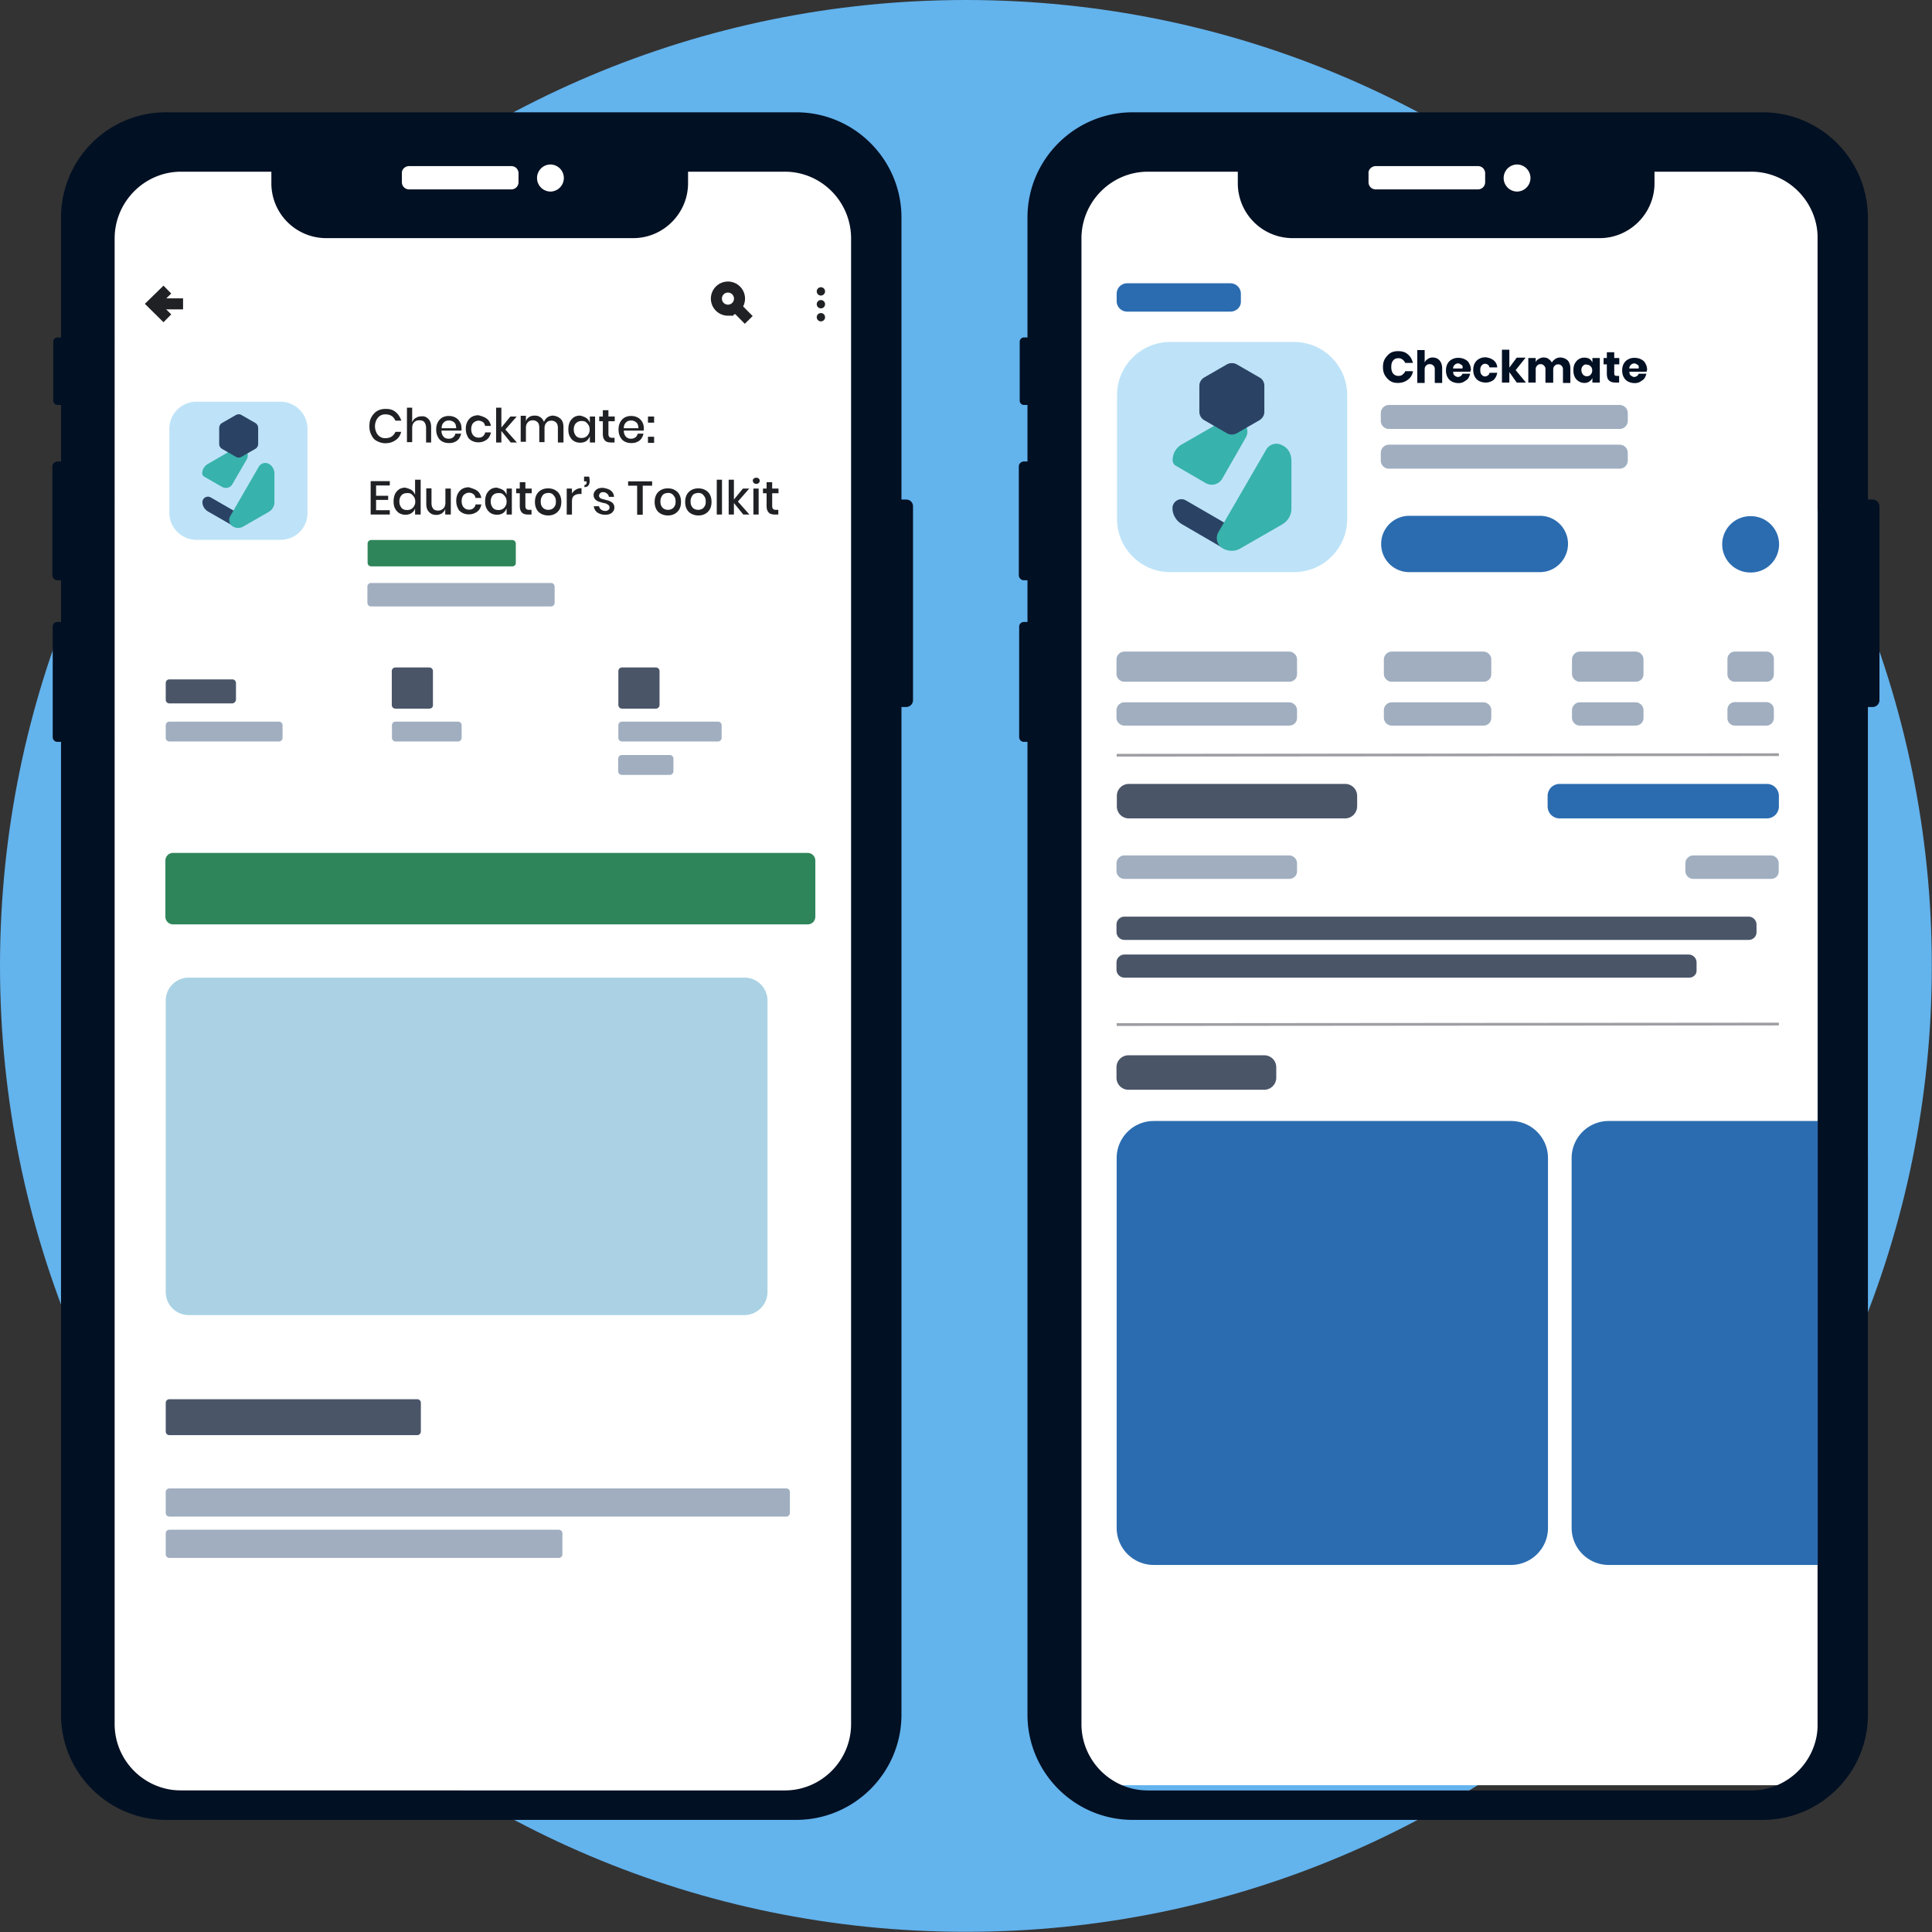 <svg width="350" height="350" fill="none" xmlns="http://www.w3.org/2000/svg">
  <rect width="100%" height="100%" fill="#333333" stroke="none"/>
  <path d="M174.984 349.967c96.64 0 174.983-78.343 174.983-174.983C349.967 78.343 271.624 0 174.984 0 78.343 0 0 78.343 0 174.984c0 96.64 78.343 174.983 174.984 174.983z" fill="#63B3ED"/>
  <path d="M329.264 30.09H195.851V323.41h133.413V30.091z" fill="#fff"/>
  <path d="M249.164 30.09h18.512c.752 0 1.308.59 1.308 1.31v1.602c0 .752-.588 1.308-1.308 1.308h-18.512a1.292 1.292 0 01-1.309-1.308v-1.603c0-.654.622-1.308 1.309-1.308zM274.773 34.703a2.453 2.453 0 100-4.906 2.453 2.453 0 000 4.905z" fill="#E6E8EC"/>
  <path d="M234.412 103.649h-22.404c-5.364 0-9.649-4.35-9.649-9.648V71.596c0-5.364 4.35-9.648 9.649-9.648h22.404c5.364 0 9.649 4.35 9.649 9.648v22.405c0 5.298-4.285 9.648-9.649 9.648z" fill="#BEE3F8"/>
  <path d="M278.96 103.649h-23.647a5.089 5.089 0 01-5.103-5.102 5.088 5.088 0 015.103-5.103h23.647a5.088 5.088 0 015.102 5.103c-.032 2.812-2.289 5.102-5.102 5.102zM317.195 103.714a5.102 5.102 0 100-10.204 5.103 5.103 0 100 10.204z" fill="#2B6CB0"/>
  <path d="M255.051 64.204c.458.36.752.916.915 1.537h-1.406c-.098-.261-.294-.458-.458-.588-.261-.197-.458-.262-.752-.262-.393 0-.687.098-.949.392-.261.295-.359.687-.359 1.21 0 .458.098.916.359 1.21.262.295.589.393.949.393.294 0 .589-.065.752-.261.262-.197.393-.36.458-.59h1.406a2.231 2.231 0 01-.915 1.538c-.458.36-1.047.589-1.799.589-.556 0-1.014-.098-1.407-.36-.392-.262-.686-.589-.948-1.014-.262-.425-.36-.949-.36-1.505 0-.556.098-1.046.36-1.504.262-.392.556-.752.948-1.014.393-.262.916-.36 1.407-.36.719 0 1.308.131 1.799.589zM260.807 65.316c.295.36.458.85.458 1.406v2.65h-1.341v-2.453c0-.295-.065-.556-.262-.687-.196-.197-.359-.262-.654-.262-.294 0-.458.066-.654.262s-.262.392-.262.752v2.388h-1.341v-5.953h1.341v2.257c.099-.295.295-.458.589-.654.262-.197.556-.262.916-.262.523.033.916.196 1.21.556zM266.368 67.344h-3.108c0 .36.099.588.262.687.098.098.36.261.589.261.196 0 .36-.065.556-.196.098-.098.261-.262.261-.393h1.407a2.778 2.778 0 01-.36.85c-.196.263-.458.393-.752.59-.295.196-.654.261-1.014.261a2.64 2.64 0 01-1.21-.294 1.842 1.842 0 01-.752-.752c-.197-.36-.295-.753-.295-1.243 0-.458.098-.916.295-1.243.196-.36.457-.589.752-.752.36-.197.687-.295 1.21-.295.392 0 .85.098 1.21.295.36.196.589.392.752.752.197.36.295.687.295 1.145-.033.098-.098.196-.098.327zm-1.603-1.243c-.196-.098-.36-.262-.589-.262a.84.84 0 00-.654.262c-.196.196-.262.36-.294.654h1.7c.099-.294.033-.556-.163-.654zM270.554 65.25c.392.295.654.753.687 1.309h-1.407c-.065-.197-.098-.36-.261-.458-.099-.098-.295-.197-.556-.197-.262 0-.393.099-.589.295-.196.196-.262.458-.262.85 0 .36.066.654.262.85.196.197.36.295.589.295.196 0 .359-.065.556-.196.098-.098.261-.262.261-.458h1.407c-.098.556-.36 1.014-.687 1.308a2.41 2.41 0 01-1.407.458c-.392 0-.85-.098-1.21-.294a1.848 1.848 0 01-.752-.753c-.196-.36-.294-.752-.294-1.242 0-.458.098-.916.294-1.243.196-.36.458-.589.752-.753.36-.196.687-.294 1.21-.294.556.066 1.014.229 1.407.523zM274.773 69.306l-1.341-1.897v1.897h-1.341v-5.953h1.341v3.238l1.341-1.798h1.603l-1.799 2.256 1.864 2.257h-1.668zM284.029 65.316c.295.36.458.85.458 1.407v2.649h-1.341v-2.453c0-.294-.065-.458-.262-.654-.196-.197-.359-.262-.588-.262-.295 0-.458.066-.654.262-.197.196-.262.392-.262.687v2.387h-1.407v-2.453c0-.294-.065-.458-.261-.654s-.36-.262-.589-.262c-.294 0-.458.066-.654.262s-.262.393-.262.687v2.388h-1.341v-4.449h1.341v.753c.098-.262.295-.458.556-.59.262-.163.556-.26.851-.26.359 0 .654.065.915.26.262.197.458.36.589.655.196-.294.36-.458.654-.654.295-.196.589-.262.916-.262.523.033.949.197 1.341.556zM287.922 64.989c.261.196.392.36.556.654v-.785h1.341v4.448h-1.341v-.85c-.098.294-.295.458-.556.654-.262.196-.556.261-.916.261s-.687-.098-1.014-.294c-.294-.196-.556-.458-.687-.752-.196-.36-.262-.752-.262-1.243 0-.49.066-.916.262-1.243.196-.327.393-.589.687-.752.294-.196.589-.294 1.014-.294.36 0 .654.065.916.196zm-1.145 1.275a1.037 1.037 0 00-.294.753c0 .36.098.588.294.85.196.196.392.294.687.294.294 0 .556-.098.687-.294.196-.196.294-.458.294-.752 0-.36-.098-.589-.294-.753-.197-.196-.393-.294-.687-.294-.229-.13-.491.033-.687.196zM293.318 68.096v1.21h-.589c-.556 0-.948-.098-1.242-.392-.295-.262-.393-.687-.393-1.308v-1.603h-.589v-1.145h.589v-1.047h1.341v1.047h.916v1.145h-.916v1.635c0 .197.065.295.098.36.066.066.196.098.36.098h.425zM298.29 67.344h-3.108c0 .36.098.588.262.687.164.098.36.261.589.261.196 0 .359-.065.556-.196.098-.098.261-.262.261-.393h1.407a2.778 2.778 0 01-.36.85c-.196.263-.458.393-.752.59-.295.196-.654.261-1.014.261-.393 0-.851-.098-1.21-.294a1.85 1.85 0 01-.753-.752c-.196-.36-.294-.753-.294-1.243 0-.458.098-.916.294-1.243a1.85 1.85 0 01.753-.752c.359-.197.687-.295 1.21-.295.392 0 .85.098 1.21.295.36.196.589.392.752.752.197.36.295.687.295 1.145 0 .098-.098.196-.098.327zm-1.603-1.243c-.196-.098-.36-.262-.589-.262a.885.885 0 00-.654.262c-.196.196-.262.36-.294.654h1.7c.066-.294.033-.556-.163-.654z" fill="#021023"/>
  <path d="M293.384 77.712H251.65a1.48 1.48 0 01-1.505-1.504v-1.341c0-.85.654-1.505 1.505-1.505h41.734c.85 0 1.504.654 1.504 1.505v1.34a1.48 1.48 0 01-1.504 1.505zM293.384 84.908H251.65a1.48 1.48 0 01-1.505-1.504v-1.341c0-.85.654-1.505 1.505-1.505h41.734c.85 0 1.504.654 1.504 1.505v1.34a1.48 1.48 0 01-1.504 1.505z" fill="#A0AEC0"/>
  <path d="M243.669 148.262h-39.151a2.171 2.171 0 01-2.191-2.192v-1.864a2.17 2.17 0 012.191-2.191h39.151a2.17 2.17 0 012.191 2.191v1.864c-.033 1.243-.981 2.192-2.191 2.192zM229.016 197.421h-24.563a2.17 2.17 0 01-2.191-2.191v-1.865a2.17 2.17 0 012.191-2.191h24.563c1.21 0 2.192.948 2.192 2.191v1.865c0 1.21-.982 2.191-2.192 2.191z" fill="#4A5568"/>
  <path d="M233.563 159.219h-29.895c-.752 0-1.406-.654-1.406-1.407v-1.439c0-.752.654-1.406 1.406-1.406h29.895c.752 0 1.406.654 1.406 1.406v1.407c.033.85-.622 1.439-1.406 1.439zM233.563 131.45h-29.895c-.752 0-1.406-.654-1.406-1.406v-1.407c0-.752.654-1.406 1.406-1.406h29.895c.752 0 1.406.654 1.406 1.406v1.407c.033.785-.622 1.406-1.406 1.406zM233.563 123.503h-29.895c-.752 0-1.406-.655-1.406-1.407v-2.649c0-.752.654-1.406 1.406-1.406h29.895c.752 0 1.406.654 1.406 1.406v2.649c.033.818-.622 1.407-1.406 1.407zM268.755 131.45h-16.648c-.752 0-1.406-.654-1.406-1.406v-1.407c0-.752.654-1.406 1.406-1.406h16.648c.752 0 1.406.654 1.406 1.406v1.407c0 .785-.588 1.406-1.406 1.406zM268.755 123.503h-16.648c-.752 0-1.406-.655-1.406-1.407v-2.649c0-.752.654-1.406 1.406-1.406h16.648c.752 0 1.406.654 1.406 1.406v2.649c0 .818-.588 1.407-1.406 1.407zM296.327 131.45h-10.139c-.752 0-1.406-.654-1.406-1.406v-1.407c0-.752.654-1.406 1.406-1.406h10.139c.753 0 1.407.654 1.407 1.406v1.407c.033.785-.622 1.406-1.407 1.406zM296.327 123.503h-10.139c-.752 0-1.406-.655-1.406-1.407v-2.649c0-.752.654-1.406 1.406-1.406h10.139c.753 0 1.407.654 1.407 1.406v2.649c.033.818-.622 1.407-1.407 1.407zM320.04 131.45h-5.789c-.687 0-1.308-.589-1.308-1.308v-1.635c0-.687.589-1.309 1.308-1.309h5.789c.687 0 1.309.589 1.309 1.309v1.635c-.033.719-.622 1.308-1.309 1.308zM320.04 123.503h-5.789c-.687 0-1.308-.589-1.308-1.309v-2.845c0-.687.589-1.308 1.308-1.308h5.789c.687 0 1.309.588 1.309 1.308v2.845c-.033.785-.622 1.309-1.309 1.309z" fill="#A0AEC0"/>
  <path d="M316.835 170.274H203.668c-.752 0-1.406-.654-1.406-1.406v-1.407c0-.752.654-1.406 1.406-1.406h113.134c.753 0 1.407.654 1.407 1.406v1.407c.033.752-.622 1.406-1.374 1.406zM306.042 177.109H203.668c-.752 0-1.406-.654-1.406-1.406v-1.374c0-.752.654-1.406 1.406-1.406h102.276c.752 0 1.406.654 1.406 1.406v1.407c.065.785-.589 1.373-1.308 1.373z" fill="#4A5568"/>
  <path d="M320.825 159.219h-14.097c-.752 0-1.406-.654-1.406-1.407v-1.439c0-.752.654-1.406 1.406-1.406h14.097c.752 0 1.406.654 1.406 1.406v1.407c.033.85-.588 1.439-1.406 1.439z" fill="#A0AEC0"/>
  <path d="M320.073 148.262h-37.515a2.171 2.171 0 01-2.192-2.192v-1.864c0-1.21.949-2.191 2.192-2.191h37.515a2.17 2.17 0 012.191 2.191v1.864a2.171 2.171 0 01-2.191 2.192z" fill="#2B6CB0"/>
  <path d="M202.294 185.613l119.97-.098M202.294 136.814l119.97-.098" stroke="#9E9EA3" stroke-width=".5" stroke-miterlimit="10"/>
  <path d="M273.727 283.506h-64.728a6.714 6.714 0 01-6.705-6.705v-67.017a6.714 6.714 0 016.705-6.705h64.728c3.695 0 6.705 3.009 6.705 6.705v67.017c0 3.696-3.01 6.705-6.705 6.705zM331.684 283.506h-40.263a6.714 6.714 0 01-6.705-6.705v-67.017a6.714 6.714 0 016.705-6.705h40.263a6.714 6.714 0 016.705 6.705v67.017a6.714 6.714 0 01-6.705 6.705z" fill="#2B6CB0"/>
  <path d="M339.239 90.5h-.85V39.413c0-10.499-8.537-19.068-19.068-19.068H205.205c-10.499 0-19.068 8.536-19.068 19.068V61.13h-.654c-.393 0-.753.36-.753.752V72.61c0 .392.36.752.753.752h.654V83.6h-.654c-.458 0-.916.392-.916.915v19.69c0 .458.392.916.916.916h.654v7.555h-.654a.845.845 0 00-.851.851v20.016c0 .458.36.851.851.851h.654V310.62c0 10.499 8.536 19.069 19.068 19.069h114.116c10.499 0 19.068-8.537 19.068-19.069V128.081h.85c.687 0 1.243-.556 1.243-1.243V91.744c0-.687-.556-1.243-1.243-1.243zm-9.943-47.294v269.115c0 6.64-5.396 12.036-12.036 12.036H207.953c-6.64 0-12.037-5.396-12.037-12.036V43.206c0-6.64 5.397-12.102 12.037-12.102h16.288v2.094a9.938 9.938 0 009.943 9.943h55.602c5.495 0 9.943-4.514 9.943-9.943v-2.094h17.4c6.705-.065 12.167 5.397 12.167 12.102z" fill="#021023"/>
  <path d="M222.899 56.453h-18.708a1.898 1.898 0 01-1.897-1.897v-1.341c0-1.047.85-1.897 1.897-1.897h18.708c1.047 0 1.897.85 1.897 1.897v1.34c.066 1.08-.85 1.898-1.897 1.898z" fill="#2B6CB0"/>
  <path d="M155.752 238.239h-6.116a4.16 4.16 0 01-4.154-4.154v-52.822a4.16 4.16 0 014.154-4.154h6.116a4.16 4.16 0 014.154 4.154v52.822a4.16 4.16 0 01-4.154 4.154z" fill="#AAD2E4"/>
  <path d="M157.06 28.26H20.67v296.098h136.39V28.259z" fill="#fff"/>
  <path d="M164.157 90.5h-.85V39.413c0-10.499-8.537-19.068-19.068-19.068H30.058c-10.5 0-19.003 8.536-19.003 19.068V61.13H10.4a.784.784 0 00-.753.752V72.61c0 .392.36.752.753.752h.654V83.6H10.4c-.458 0-.916.392-.916.915v19.69c0 .458.392.916.916.916h.654v7.555H10.4c-.458 0-.85.36-.85.851v20.016c0 .458.36.851.85.851h.654V310.62c0 10.499 8.536 19.069 19.068 19.069H144.24c10.499 0 19.068-8.537 19.068-19.069V128.081h.85c.687 0 1.243-.556 1.243-1.243V91.744c0-.687-.49-1.243-1.243-1.243zm-9.975-47.294v269.115c0 6.64-5.397 12.036-12.037 12.036H32.805c-6.64 0-12.036-5.396-12.036-12.036V43.206c0-6.64 5.397-12.102 12.036-12.102H49.16v2.094a9.939 9.939 0 009.943 9.943h55.602c5.495 0 9.943-4.514 9.943-9.943v-2.094h17.4c6.705-.065 12.135 5.397 12.135 12.102z" fill="#021023"/>
  <path d="M74.115 30.09h18.512c.752 0 1.308.59 1.308 1.31v1.602c0 .752-.589 1.308-1.308 1.308H74.115a1.292 1.292 0 01-1.309-1.308v-1.603c-.065-.654.524-1.308 1.309-1.308zM99.692 34.703a2.453 2.453 0 100-4.906 2.453 2.453 0 000 4.905zM249.229 30.09h18.512c.753 0 1.309.59 1.309 1.31v1.602c0 .752-.589 1.308-1.309 1.308h-18.512a1.291 1.291 0 01-1.308-1.308v-1.603c-.066-.654.556-1.308 1.308-1.308zM274.806 34.703a2.453 2.453 0 100-4.906 2.453 2.453 0 000 4.905z" fill="#fff"/>
  <path d="M146.3 167.461H31.366a1.396 1.396 0 01-1.406-1.407v-10.139c0-.752.589-1.406 1.406-1.406H146.3c.752 0 1.406.589 1.406 1.406v10.139c0 .818-.621 1.407-1.406 1.407zM92.79 102.602H67.246a.656.656 0 01-.654-.654v-3.467c0-.36.294-.654.654-.654H92.79c.36 0 .654.294.654.654v3.467c.033.36-.261.654-.654.654z" fill="#2F855A"/>
  <path d="M75.587 259.99H30.68a.656.656 0 01-.655-.654v-5.201c0-.36.295-.654.655-.654h44.907c.36 0 .654.294.654.654v5.201a.656.656 0 01-.654.654z" fill="#4A5568"/>
  <path d="M142.44 274.741H30.68a.656.656 0 01-.655-.654v-3.794c0-.36.295-.654.655-.654h111.76c.36 0 .654.294.654.654v3.794c0 .36-.294.654-.654.654zM50.533 134.328H30.679a.656.656 0 01-.654-.654v-2.289c0-.36.295-.655.655-.655h19.853c.36 0 .654.295.654.655v2.289a.655.655 0 01-.654.654z" fill="#A0AEC0"/>
  <path d="M42.062 127.428H30.68a.656.656 0 01-.655-.654v-3.042c0-.36.295-.654.655-.654h11.414c.36 0 .654.294.654.654v3.042c-.032.327-.327.654-.686.654zM77.778 128.376h-6.15a.656.656 0 01-.653-.654v-6.149c0-.36.294-.655.654-.655h6.149c.36 0 .654.295.654.655v6.149c.033.359-.262.654-.654.654zM118.826 128.376h-6.149a.657.657 0 01-.655-.654v-6.149c0-.36.295-.655.655-.655h6.149c.359 0 .654.295.654.655v6.149a.657.657 0 01-.654.654z" fill="#4A5568"/>
  <path d="M82.978 134.328H71.662a.656.656 0 01-.655-.654v-2.289c0-.36.295-.655.654-.655h11.317c.36 0 .654.295.654.655v2.289c0 .327-.294.654-.654.654zM99.822 109.864H67.213a.656.656 0 01-.654-.654v-2.944c0-.36.294-.654.654-.654h32.61c.359 0 .653.294.653.654v2.944a.656.656 0 01-.654.654zM130.077 134.328h-17.4a.656.656 0 01-.655-.654v-2.289c0-.36.295-.655.655-.655h17.4c.36 0 .654.295.654.655v2.289c0 .327-.294.654-.654.654zM121.344 140.379h-8.7a.656.656 0 01-.654-.654v-2.29c0-.359.294-.654.654-.654h8.7c.36 0 .654.295.654.654v2.29c0 .327-.294.654-.654.654zM101.229 282.231h-70.55a.656.656 0 01-.654-.654v-3.794c0-.36.295-.655.655-.655h70.549c.36 0 .654.295.654.655v3.826c0 .327-.294.622-.654.622z" fill="#A0AEC0"/>
  <path d="M134.852 238.239H34.179a4.16 4.16 0 01-4.154-4.154v-52.822a4.16 4.16 0 014.154-4.154h100.706a4.16 4.16 0 014.154 4.154v52.822c-.033 2.29-1.897 4.154-4.187 4.154z" fill="#AAD2E4"/>
  <path d="M71.694 74.67c.49.393.785.916 1.014 1.538h-1.08c-.163-.36-.359-.654-.686-.85-.294-.197-.687-.295-1.145-.295-.36 0-.687.098-.948.261-.295.197-.49.458-.654.753-.164.36-.262.687-.262 1.145 0 .457.098.785.261 1.144.164.36.393.589.655.752.294.197.588.262.948.262.458 0 .85-.098 1.145-.294.294-.196.556-.49.687-.85h1.046c-.163.654-.49 1.144-1.013 1.504-.524.36-1.113.556-1.865.556-.556 0-1.046-.164-1.504-.393-.458-.228-.785-.588-1.014-1.112-.262-.457-.36-1.013-.36-1.602 0-.589.098-1.145.36-1.603.261-.458.589-.85 1.014-1.112a2.952 2.952 0 011.504-.392c.785-.033 1.44.163 1.897.588zM77.614 75.914c.36.36.49.85.49 1.504v2.747h-.915v-2.649c0-.392-.098-.752-.294-1.014-.197-.261-.49-.36-.916-.36-.425 0-.687.099-.948.36-.262.262-.36.589-.36 1.112V80.1h-.949v-6.247h.949v2.65c.163-.36.36-.655.654-.786a1.837 1.837 0 011.014-.294c.49-.065.948.13 1.275.49zM83.567 78.007h-3.598c0 .49.163.85.393 1.112.228.261.556.36.948.36.294 0 .589-.099.785-.262.196-.164.36-.393.392-.654h1.047c-.065.36-.196.588-.392.915a1.786 1.786 0 01-.785.59c-.295.163-.654.195-1.047.195-.458 0-.85-.098-1.21-.294-.36-.196-.589-.458-.785-.85-.196-.36-.294-.785-.294-1.308 0-.524.098-.916.294-1.309.196-.36.458-.654.785-.85.36-.197.752-.295 1.21-.295.458 0 .85.099 1.21.295.36.196.589.458.785.785.196.327.294.687.294 1.112.033.196.033.36-.032.458zm-1.08-1.21c-.098-.197-.294-.36-.49-.458a1.383 1.383 0 00-.654-.164c-.393 0-.687.098-.949.36-.261.261-.392.589-.392 1.047h2.649c-.033-.328-.065-.59-.163-.785zM88.179 75.848c.392.294.654.752.752 1.308h-1.047c-.065-.294-.196-.556-.392-.687-.196-.13-.49-.261-.785-.261-.392 0-.687.163-.948.392-.262.262-.393.654-.393 1.145 0 .49.163.916.392 1.145.262.261.556.392.949.392.36 0 .589-.098.785-.261.196-.164.36-.393.392-.687h1.047c-.098.556-.36 1.014-.752 1.308a2.51 2.51 0 01-1.505.49c-.458 0-.85-.098-1.21-.294-.36-.196-.654-.458-.785-.85-.196-.36-.294-.785-.294-1.308 0-.524.098-.916.294-1.309.196-.36.458-.654.785-.85.36-.196.752-.294 1.21-.294.622.163 1.112.327 1.505.621zM92.529 80.165l-1.701-2.093v2.093h-.949v-6.312h.949v3.598l1.635-1.995h1.145l-2.06 2.355 2.093 2.354h-1.112zM101.589 75.913c.359.36.49.85.49 1.505v2.747h-1.014v-2.649c0-.392-.098-.752-.294-.948a1.205 1.205 0 00-.85-.36c-.393 0-.687.098-.916.36-.262.261-.36.588-.36 1.046V80.1h-.948v-2.65c0-.392-.099-.752-.295-.948a1.204 1.204 0 00-.85-.36c-.393 0-.687.099-.916.36-.262.262-.36.589-.36 1.047v2.485h-.948v-4.71h.948v1.015c.098-.36.294-.59.589-.785.294-.197.589-.262 1.014-.262.425 0 .752.098 1.014.294.294.197.49.458.654.85.163-.359.36-.653.654-.85a1.836 1.836 0 011.014-.294c.556.065 1.014.262 1.374.621zM106.2 75.717c.294.196.491.49.654.85v-1.111h.949v4.71h-.949v-1.113c-.163.36-.36.654-.654.85-.294.197-.654.295-1.112.295-.393 0-.785-.098-1.112-.294-.327-.197-.556-.458-.752-.85-.197-.36-.262-.786-.262-1.309 0-.523.098-.916.262-1.308.196-.36.457-.654.752-.85.294-.197.687-.295 1.112-.295.458.098.785.229 1.112.425zm-1.864.949c-.262.294-.393.654-.393 1.145 0 .49.164.85.393 1.144.261.295.588.393 1.046.393.262 0 .491-.066.753-.197.196-.163.392-.294.49-.556.164-.261.196-.49.196-.784 0-.295-.065-.59-.196-.786a2.053 2.053 0 00-.49-.556c-.197-.163-.458-.196-.753-.196-.392-.032-.752.131-1.046.393zM111.335 79.315v.85h-.588c-.491 0-.916-.098-1.145-.36-.262-.26-.393-.653-.393-1.21v-2.289h-.654v-.85h.654V74.31h1.014v1.145h1.145v.85h-1.145v2.29c0 .261.066.458.164.556.098.098.261.163.556.163h.392zM116.601 78.007h-3.598c0 .49.164.85.393 1.112.261.261.556.36.948.36.295 0 .589-.099.785-.262.196-.164.36-.393.393-.654h1.046c-.065.36-.196.588-.392.915a1.785 1.785 0 01-.785.59c-.295.163-.654.195-1.047.195-.458 0-.85-.098-1.21-.294-.36-.196-.589-.458-.785-.85-.196-.36-.294-.785-.294-1.308 0-.524.098-.916.294-1.309.196-.36.458-.654.785-.85.36-.197.752-.295 1.21-.295.458 0 .851.099 1.21.295.36.196.589.458.785.785.197.327.295.687.295 1.112 0 .196 0 .36-.033.458zm-1.112-1.21c-.098-.197-.294-.36-.491-.458a1.38 1.38 0 00-.654-.164c-.392 0-.687.098-.948.36-.262.261-.393.589-.393 1.047h2.649c0-.328-.065-.59-.163-.785zM118.498 75.456v1.112h-1.112v-1.112h1.112zm0 3.663v1.112h-1.112v-1.112h1.112zM68.13 87.95v1.864h2.19v.752h-2.19v1.864h2.485v.785h-3.467v-6.05h3.467v.784h-2.486zM74.54 88.768c.294.196.49.49.654.85v-2.715h1.014v6.313h-1.014v-1.112c-.098.36-.36.654-.654.85-.295.196-.654.295-1.112.295-.393 0-.785-.099-1.112-.295a2.144 2.144 0 01-.753-.85c-.196-.36-.261-.785-.261-1.308 0-.491.098-.916.261-1.309.197-.36.458-.654.753-.85.294-.196.686-.295 1.112-.295.458.131.817.23 1.112.426zm-1.8.948c-.26.294-.392.654-.392 1.145 0 .49.164.85.393 1.145.261.294.589.392 1.046.392.262 0 .491-.065.753-.196.196-.164.392-.294.49-.556.164-.262.197-.49.197-.785 0-.294-.066-.589-.197-.785a2.062 2.062 0 00-.49-.556c-.197-.164-.458-.196-.753-.196-.457 0-.817.13-1.046.392zM81.67 88.506v4.71h-1.014v-1.014c-.098.36-.36.588-.589.785a1.867 1.867 0 01-1.046.294c-.556 0-1.014-.196-1.309-.556-.36-.36-.49-.85-.49-1.504v-2.748h.948v2.65c0 .457.098.752.295 1.013.196.262.49.36.915.36.425 0 .687-.163.949-.392.262-.262.36-.59.36-1.112v-2.486h.98zM86.445 88.898c.392.295.654.753.752 1.309H86.15c-.065-.295-.196-.556-.392-.687a1.26 1.26 0 00-.785-.262c-.392 0-.687.164-.948.393-.262.261-.393.654-.393 1.144 0 .49.164.916.393 1.145.261.262.556.393.948.393.36 0 .589-.099.785-.262.196-.164.36-.393.392-.687h1.047c-.098.556-.36 1.014-.752 1.308a2.51 2.51 0 01-1.505.49c-.457 0-.85-.097-1.21-.293-.36-.197-.654-.458-.785-.85-.196-.36-.294-.786-.294-1.31 0-.49.098-.915.294-1.307.197-.36.458-.654.785-.85.327-.197.752-.295 1.21-.295.59.196 1.08.327 1.505.621zM91.122 88.767c.295.197.49.491.654.85v-1.111h.949v4.71h-.949v-1.112c-.163.36-.36.654-.654.85-.294.196-.654.294-1.112.294-.392 0-.785-.098-1.112-.294a2.143 2.143 0 01-.752-.85c-.196-.36-.262-.785-.262-1.309 0-.523.098-.916.262-1.308.196-.36.458-.654.752-.85.295-.197.687-.295 1.112-.295.425.131.818.23 1.112.425zm-1.831.949c-.262.294-.393.654-.393 1.145 0 .49.164.85.393 1.144.261.295.588.393 1.046.393.262 0 .49-.065.753-.196.196-.164.392-.295.49-.556.164-.262.196-.49.196-.785 0-.295-.065-.589-.196-.785a2.061 2.061 0 00-.49-.556c-.197-.164-.458-.197-.753-.197-.458 0-.817.131-1.046.393zM96.29 92.365v.85h-.588c-.491 0-.916-.097-1.145-.359-.262-.261-.393-.654-.393-1.21v-2.29h-.654v-.85h.654v-1.145h1.014v1.145h1.145v.85h-1.145v2.29c0 .262.066.458.164.556.098.098.261.163.556.163h.392zM100.542 88.767c.359.197.654.458.85.85.196.36.294.786.294 1.31 0 .522-.098.948-.294 1.307a2.13 2.13 0 01-.85.85c-.36.197-.753.295-1.243.295-.458 0-.85-.098-1.243-.294-.36-.196-.654-.458-.85-.85-.197-.36-.295-.785-.295-1.309 0-.523.098-.916.294-1.308.197-.36.491-.654.85-.85.36-.197.753-.295 1.244-.295.49 0 .883.098 1.243.294zm-1.897.687a1.039 1.039 0 00-.491.556c-.163.262-.196.556-.196.85 0 .36.065.655.196.851.163.262.294.393.49.49a1.518 1.518 0 001.373 0c.198-.097.394-.294.492-.49.163-.261.196-.49.196-.85s-.065-.654-.196-.85a2.055 2.055 0 00-.491-.557 1.628 1.628 0 00-.686-.163c-.262.032-.491.065-.687.163zM104.336 88.702c.294-.196.654-.262 1.014-.262v1.047h-.294c-.458 0-.753.098-1.047.294-.262.197-.393.556-.393 1.047v2.388h-.948v-4.71h.948v.916c.164-.327.426-.556.72-.72zM106.822 87.198c0 .36-.098.588-.262.785-.163.196-.392.261-.686.261v-.392a.426.426 0 00.294-.098.59.59 0 00.098-.36v-.197h-.458v-.85h.916c.065.262.098.556.098.85zM110.648 88.866c.36.294.556.654.589 1.144h-.916c-.065-.261-.163-.458-.36-.588a.991.991 0 00-.686-.262c-.262 0-.458.065-.557.196-.098.131-.196.262-.196.458 0 .164.066.262.164.36a.645.645 0 00.36.196c.163.066.359.098.588.164.36.098.654.163.851.261.196.099.392.197.556.393.163.196.261.458.261.752 0 .393-.163.687-.458.949-.294.261-.686.36-1.21.36a2.558 2.558 0 01-1.406-.393c-.36-.262-.589-.654-.654-1.145h.948c.066.262.164.458.36.589.196.163.458.261.785.261a.77.77 0 00.556-.196c.164-.098.196-.294.196-.458a.542.542 0 00-.163-.392c-.098-.098-.262-.164-.393-.262-.163-.065-.36-.098-.654-.163a8.97 8.97 0 01-.85-.262c-.197-.098-.393-.196-.556-.392-.164-.197-.262-.393-.262-.753 0-.392.164-.687.458-.948.294-.262.687-.36 1.243-.36.589.098 1.046.229 1.406.49zM118.139 87.198v.785h-1.701v5.266h-1.014v-5.266h-1.635v-.785h4.35zM122.227 88.767c.359.197.654.458.85.85.196.36.294.786.294 1.31 0 .522-.098.948-.294 1.307a2.13 2.13 0 01-.85.85c-.36.197-.753.295-1.243.295-.458 0-.851-.098-1.243-.294-.36-.196-.654-.458-.85-.85-.197-.36-.295-.785-.295-1.309 0-.523.098-.916.295-1.308.196-.36.49-.654.85-.85.36-.197.752-.295 1.243-.295.49 0 .916.098 1.243.294zm-1.897.687a1.036 1.036 0 00-.491.556c-.163.262-.196.556-.196.85 0 .36.065.655.196.851.164.262.294.393.491.49a1.518 1.518 0 001.373 0c.197-.097.393-.294.491-.49.164-.261.196-.49.196-.85s-.065-.654-.196-.85a2.055 2.055 0 00-.491-.557 1.63 1.63 0 00-.686-.163c-.229.032-.491.065-.687.163zM127.755 88.767c.359.197.654.458.85.85.196.36.294.786.294 1.31 0 .522-.098.948-.294 1.307a2.13 2.13 0 01-.85.85c-.36.197-.753.295-1.243.295-.458 0-.851-.098-1.243-.294-.36-.196-.654-.458-.851-.85-.196-.36-.294-.785-.294-1.309 0-.523.098-.916.294-1.308.197-.36.491-.654.851-.85.36-.197.752-.295 1.243-.295.425 0 .883.098 1.243.294zm-1.963.687a1.044 1.044 0 00-.491.556c-.163.262-.196.556-.196.85 0 .36.066.655.196.851.164.262.295.393.491.49a1.52 1.52 0 001.374 0c.196-.097.392-.294.49-.49.164-.261.197-.49.197-.85s-.066-.654-.197-.85a2.053 2.053 0 00-.49-.557 1.63 1.63 0 00-.687-.163 2.968 2.968 0 00-.687.163zM130.796 86.903v6.313h-.948v-6.313h.948zM134.656 93.216l-1.701-2.093v2.093h-.949v-6.313h.949v3.598l1.635-1.995h1.145l-2.061 2.355 2.094 2.355h-1.112zM136.552 86.707a.648.648 0 01.458-.163c.197 0 .36.065.458.163a.604.604 0 01.164.393c0 .13-.066.294-.164.392a.646.646 0 01-.458.163.648.648 0 01-.458-.163.604.604 0 01-.163-.392c-.033-.131 0-.23.163-.393zm.883 1.799v4.71h-.948v-4.71h.948zM141.001 92.365v.85h-.589c-.491 0-.916-.097-1.145-.359-.261-.261-.392-.654-.392-1.21v-2.29h-.654v-.85h.654v-1.145h1.014v1.145h1.145v.85h-1.145v2.29c0 .262.065.458.163.556.098.098.262.163.556.163h.393z" fill="#202124"/>
  <path d="M30.32 57.663l-2.65-2.617 2.65-2.584M27.67 55.046h5.495" stroke="#202124" stroke-width="2" stroke-miterlimit="10"/>
  <path d="M148.687 53.542a.753.753 0 100-1.505.753.753 0 000 1.505zM148.687 55.864a.753.753 0 100-1.505.753.753 0 000 1.505zM148.687 58.219a.753.753 0 100-1.505.753.753 0 000 1.505z" fill="#202124"/>
  <path d="M131.875 56.19a2.093 2.093 0 10.001-4.186 2.093 2.093 0 00-.001 4.187zM133.347 55.635l2.29 2.322" stroke="#202124" stroke-width="2" stroke-miterlimit="10"/>
  <path d="M50.827 97.794H35.586a4.9 4.9 0 01-4.906-4.906V77.68a4.9 4.9 0 014.906-4.906h15.209A4.9 4.9 0 0155.7 77.68v15.208c.032 2.78-2.192 4.906-4.874 4.906z" fill="#BEE3F8"/>
  <path d="M44.711 83.207l-2.617 4.514c-.36.654-1.21.85-1.864.49l-3.238-1.864a.718.718 0 01-.36-.588c0-.687.393-1.341 1.014-1.701l4.514-2.617c.654-.36 1.439-.36 2.06 0 .654.36.85 1.112.491 1.766z" fill="#38B2AC"/>
  <path d="M42.421 92.561l-4.252-2.453c-.654-.392-1.504.099-1.504.85 0 .688.392 1.342 1.014 1.701l4.611 2.65.654-1.112c.295-.524.066-1.276-.523-1.636z" fill="#2A4365"/>
  <path d="M49.715 85.758v5.266c0 .687-.393 1.341-1.014 1.701l-4.612 2.65c-.589.36-1.308.36-1.897 0-.654-.36-.85-1.21-.49-1.865l5.2-8.994c.36-.59 1.145-.85 1.799-.49.621.326 1.014 1.046 1.014 1.733z" fill="#38B2AC"/>
  <path d="M46.771 77.549v2.845c0 .392-.196.752-.556.948l-2.453 1.407c-.36.196-.752.196-1.046 0l-2.453-1.406a1.06 1.06 0 01-.556-.949v-2.846c0-.392.196-.752.556-.948l2.453-1.406c.36-.197.752-.197 1.046 0l2.453 1.406c.36.196.556.556.556.949z" fill="#2A4365"/>
  <path d="M225.713 79.217l-4.285 7.49a2.19 2.19 0 01-3.042.785l-5.364-3.108a1.156 1.156 0 01-.588-1.013c0-1.145.588-2.257 1.635-2.846l7.457-4.285a3.497 3.497 0 013.402 0c.981.654 1.341 1.963.785 2.977z" fill="#38B2AC"/>
  <path d="M221.919 94.753l-7.065-4.089c-1.112-.654-2.453.164-2.453 1.407 0 1.144.654 2.257 1.635 2.845l7.588 4.416 1.047-1.8c.589-.98.229-2.223-.752-2.78z" fill="#2A4365"/>
  <path d="M233.955 83.469v8.667c0 1.21-.654 2.257-1.636 2.846l-7.62 4.382c-.949.556-2.159.556-3.14 0-1.112-.588-1.439-1.995-.785-3.041l8.602-14.85a2.112 2.112 0 012.943-.784c1.047.458 1.636 1.57 1.636 2.78z" fill="#38B2AC"/>
  <path d="M229.049 69.895v4.71c0 .654-.36 1.21-.916 1.537l-4.088 2.355a1.876 1.876 0 01-1.766 0l-4.089-2.355a1.776 1.776 0 01-.916-1.537v-4.71c0-.654.36-1.21.916-1.537l4.089-2.355a1.876 1.876 0 011.766 0l4.088 2.355c.589.294.916.883.916 1.537z" fill="#2A4365"/>
</svg>